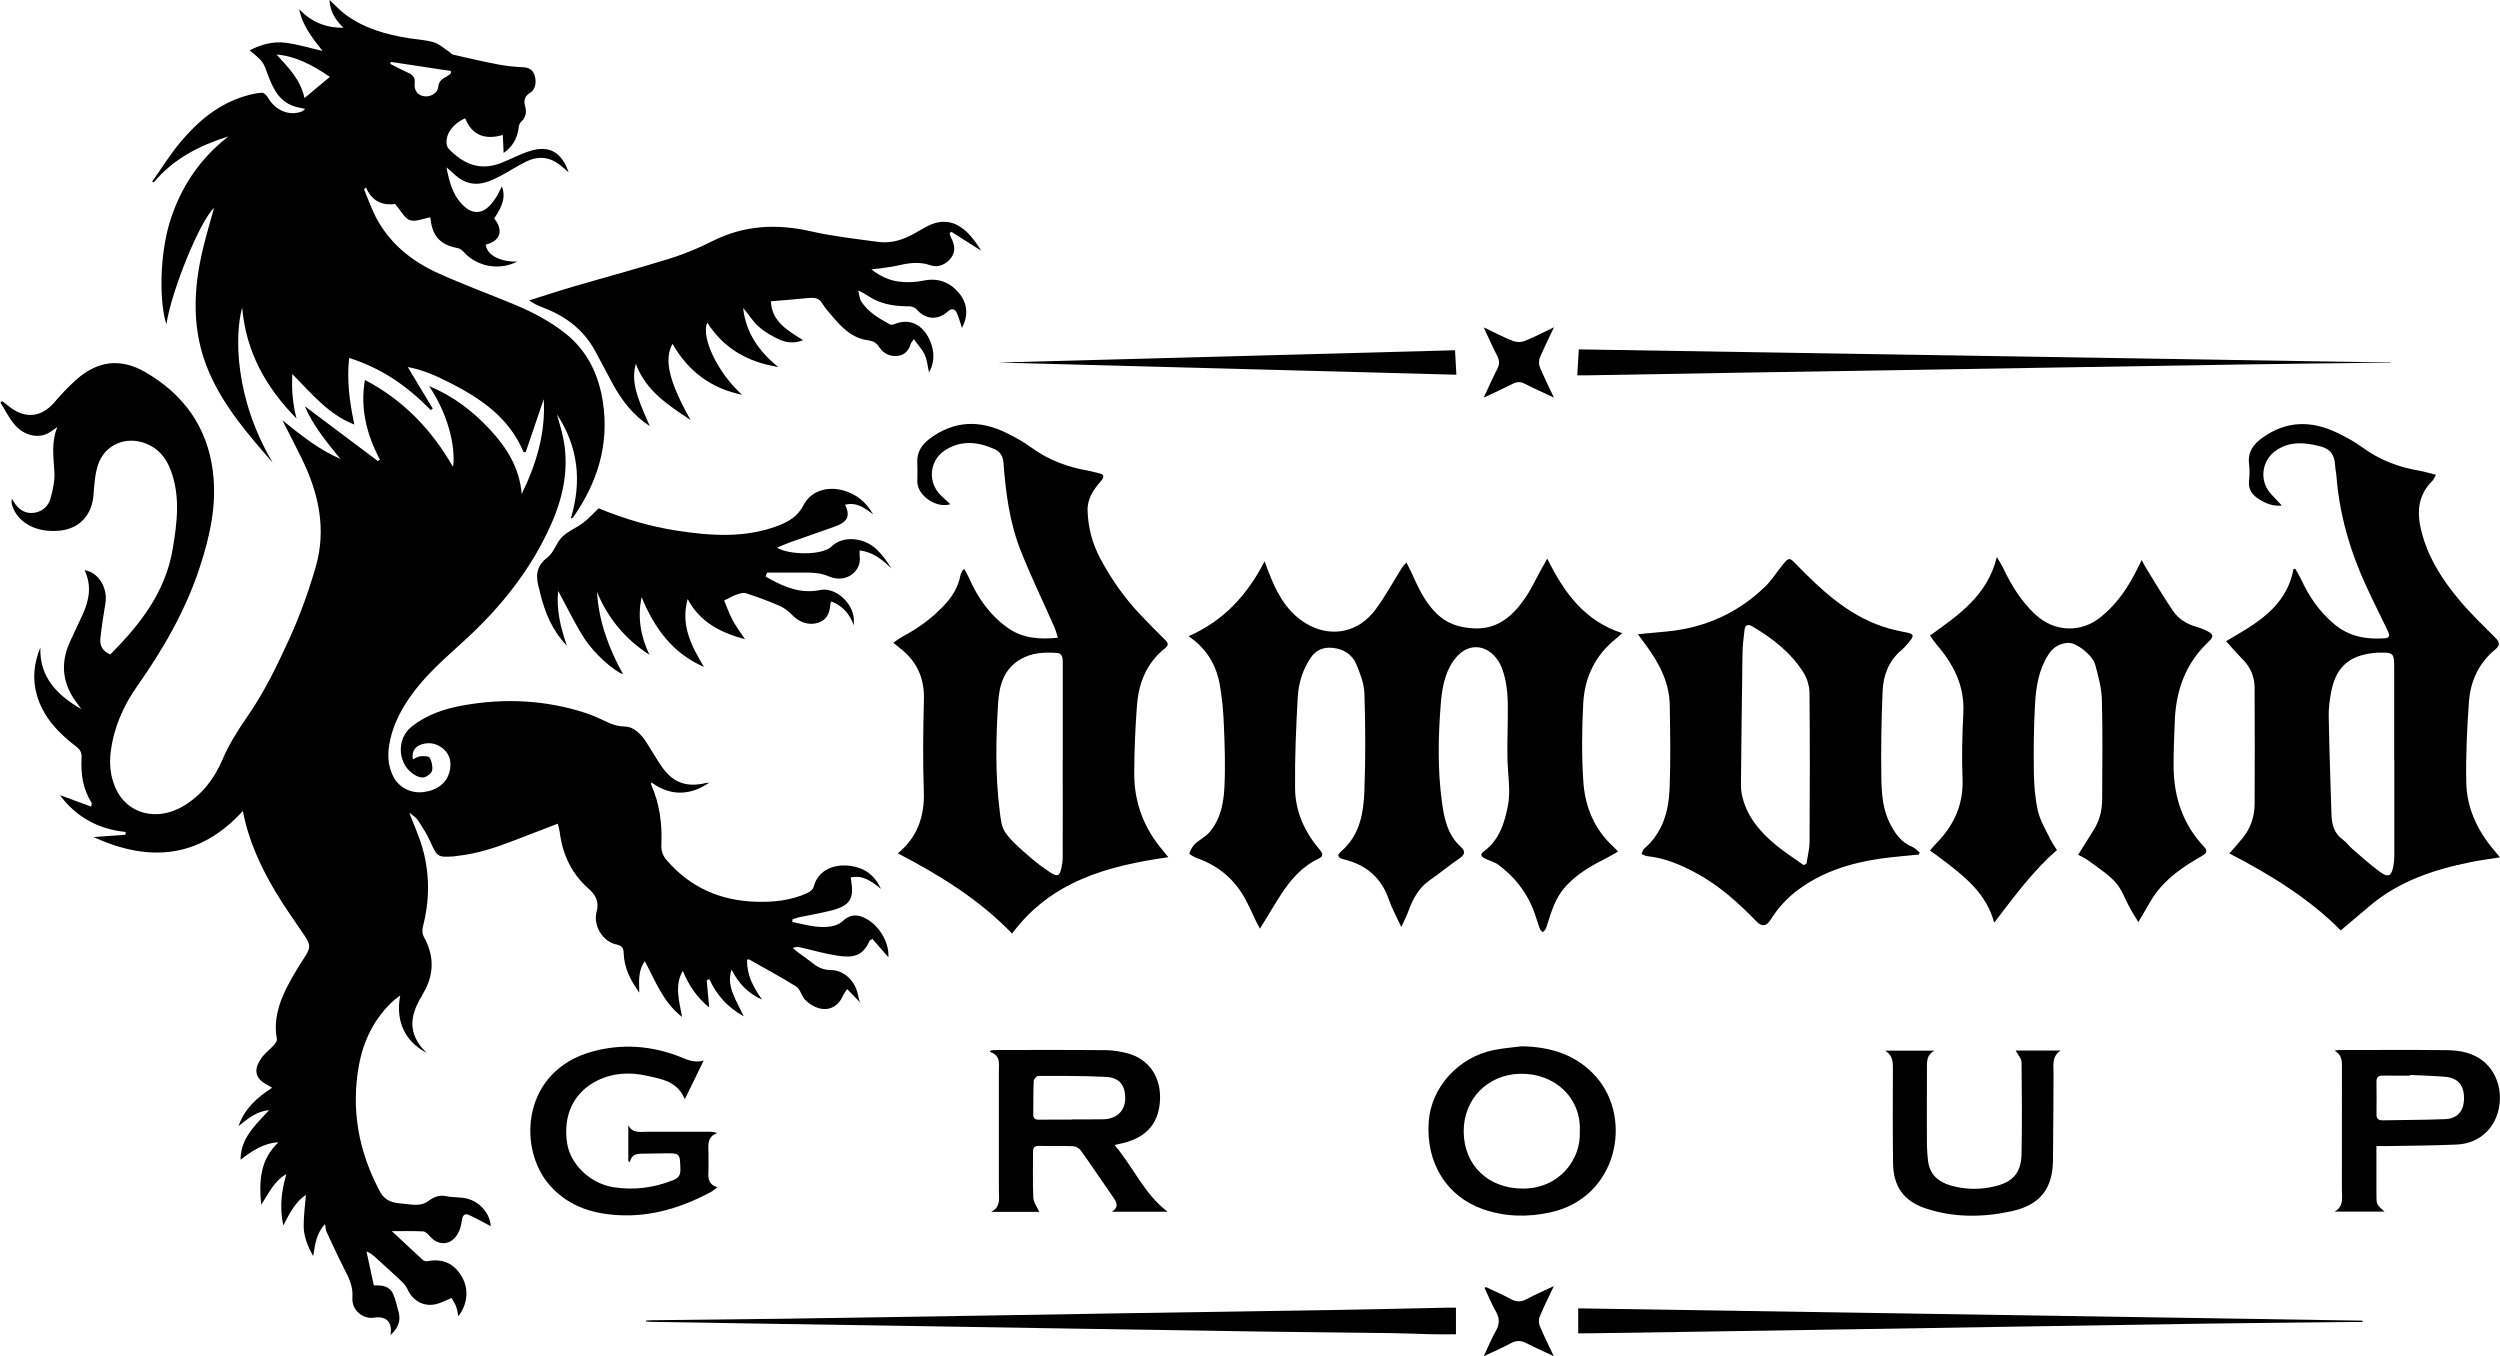 <?xml version="1.0" encoding="UTF-8"?>
<svg id="Layer_2" data-name="Layer 2" xmlns="http://www.w3.org/2000/svg" viewBox="0 0 432.91 234.85">
  <g id="Layer_1-2" data-name="Layer 1">
    <g id="ibG6bX.tif">
      <g>
        <path d="M55.85,8.83c-1.69-2.2-3.47-4.31-4.04-7.25,2.12,2.26,4.67,3.26,7.67,3.23-1.3-1.27-2.3-2.64-2.43-4.82,1.03,.95,1.8,1.8,2.69,2.47,3.27,2.44,7.07,3.52,11.03,4.15,1.45,.23,2.94,.3,4.34,.71,.92,.27,1.71,1.02,2.55,1.56,.29,.19,.53,.52,.84,.59,2.54,.59,5.09,1.18,7.66,1.67,1.4,.27,2.83,.44,4.25,.49,1.04,.04,1.77,.32,2.14,1.34,.4,1.12,.19,2.5-.69,3.05-.97,.61-1.23,1.26-.92,2.38,.27,.96,.14,1.97-.75,2.74-.25,.22-.34,.68-.39,1.05-.23,1.8-1.04,3.21-2.59,4.3-.05-1.06-.09-2.03-.14-3.12-3.06,.89-5.33,.09-6.52-2.9-2.08,.93-3.35,2.64-3.22,4.35,.02,.33,.15,.72,.37,.95,2.39,2.48,5.24,3.9,8.94,2.5,1.75-.66,3.41-1.6,5.19-2.14,3.28-1.01,5.45,.23,6.63,3.71-.61-.53-1.08-.97-1.6-1.36-1.77-1.33-3.7-1.48-5.65-.55-1.47,.7-2.84,1.63-4.28,2.39-.95,.5-1.93,1-2.95,1.29-1.85,.52-3.56,.09-5.03-1.18-.47-.41-.93-.83-1.64-1.46,.53,2.82,1.23,5.19,3.25,6.92,1.32,1.13,2.85,1.09,4.09-.13,.51-.5,.94-1.09,1.32-1.69,.36-.56,.62-1.2,.94-1.82,.63,1.77,.28,3.17-1.34,5.58,1.95,2.41,.61,4.08-1.47,4.52,.26,2,2.82,3.04,5.47,2.94-3.08,1.61-6.96,.91-9.26-1.64-.27-.3-.66-.62-1.03-.68-2.96-.53-4.38-2.01-4.72-4.99-.02-.19-.08-.38-.07-.35-1.22,.21-2.52,.83-3.5,.5-.93-.31-1.54-1.61-2.57-2.8-1.86,.25-3.96-.25-5.03-2.86-.12,.1-.24,.2-.36,.3,.67,1.59,1.24,3.23,2.02,4.76,2.37,4.6,6.22,7.69,10.82,9.78,4.35,1.97,8.85,3.61,13.26,5.45,3.1,1.29,6.07,2.84,8.73,4.94,3.9,3.08,5.83,7.24,6.55,12,1.09,7.24-.93,13.74-5.02,19.68-.07,.1-.14,.19-.23,.27-.05,.05-.14,.06-.32,.14,1.94-6.41,1.3-12.44-2.41-18.05,.35,1.28,.76,2.54,1.04,3.84,1.14,5.28,.12,10.32-2.01,15.15-3.51,7.95-8.85,14.57-15.25,20.38-3.28,2.98-6.64,5.9-9.21,9.58-1.8,2.58-3.17,5.35-3.64,8.51-.28,1.91-.09,3.75,.85,5.46,.99,1.8,3.06,2.78,5.18,2.49,2.37-.32,3.99-1.58,4.46-3.58,.34-1.44,.15-2.8-1.03-3.84-1.1-.96-2.38-1.27-3.79-.84-1.21,.37-1.77,1.3-1.54,2.6,.45-.19,.87-.5,1.31-.53,.54-.05,1.42-.05,1.6,.24,.36,.63,.55,1.5,.43,2.21-.08,.47-.77,.98-1.3,1.18-.41,.15-1.04-.04-1.48-.26-3.18-1.67-3.58-6.26-.78-8.5,2.61-2.07,5.67-3.1,8.87-3.67,7.22-1.3,14.37-.96,21.38,1.34,.64,.21,1.27,.47,1.89,.74,1.51,.65,2.86,1.54,4.68,1.56,1.7,.02,2.93,1.35,3.85,2.76,.89,1.37,1.69,2.81,2.62,4.15,1.96,2.84,4.32,3.69,7.69,2.88,.14-.03,.28-.03,.55-.06-2.73,1.9-6.3,2.71-10.03-.07,0,.19-.04,.34,0,.45,1.47,3.32,1.92,6.82,1.75,10.41-.05,1.09,.3,1.92,.98,2.7,4.06,4.67,9.23,6.94,15.37,7.13,3.06,.1,6.06-.2,8.88-1.49,.46-.21,1.03-.63,1.14-1.06,.71-2.88,3.45-4.08,6.43-3.65,2.25,.33,4.08,1.45,5.22,3.97-1.69-1.36-3.15-2.43-5.22-1.98,.03,.24,.04,.39,.07,.53,.52,3.16-.2,4.35-3.37,5.18-1.88,.49-3.81,.8-5.72,1.2-.37,.08-.72,.24-1.07,.36,0,.15-.02,.29-.03,.44,1.29,.27,2.56,.6,3.86,.78,.94,.12,1.93,.14,2.87-.01,.69-.11,1.46-.42,1.96-.89,1.02-.96,2.09-1.26,3.38-.77,2.66,.98,4.76,4.26,4.56,7-.9-1.03-1.85-2.12-2.77-3.18-.35,.24-.45,.27-.48,.33-1.22,2.78-2.98,2.99-5.74,2.55-2.12-.33-4.19-.94-6.28-1.41-.38-.08-.77-.11-1.29,.09,.31,.26,.6,.54,.92,.78,.77,.57,1.57,1.11,2.31,1.7,.97,.78,1.9,1.34,3.29,1.35,2.38,.01,4.25,1.85,4.78,4.29,.13,.58,.19,1.17,.53,1.5-.76-.79-1.52-1.58-2.41-2.5-.45,.71-.61,.9-.7,1.11-1.32,3.13-4.49,2.92-6.63,.7-.08-.09-.16-.18-.22-.28-.42-.67-.68-1.6-1.28-1.97-2.67-1.65-5.44-3.15-8.17-4.69-.05-.03-.15,.03-.32,.06-.09,2.56,1.02,4.7,2.59,6.9-2.44-1.08-4.02-2.74-5.29-5.18-.54,1.69-.19,3.02,.3,4.27,.48,1.24,1.15,2.41,1.83,3.81-2.8-1.53-4.7-3.67-5.97-6.43-.15,.05-.31,.11-.46,.16,.14,1.57,.28,3.14,.43,4.73-2.02-1.62-3.53-3.76-4.56-6.34-1.49,2.55-.62,5.16-.14,7.99-3.28-2.56-4.6-6.2-6.44-9.65-1.22,1.69-.99,3.47-.96,5.44-1.54-2.16-2.61-4.28-2.7-6.78-.03-.91-.24-1.36-1.29-1.57-2.32-.46-4.06-3.27-3.4-5.67,.5-1.81-.26-2.99-1.41-4-2.97-2.62-4.49-5.93-4.98-9.79-.05-.42-.19-.83-.33-1.45-2.58,.99-5.03,1.92-7.47,2.87-3.24,1.26-6.53,2.36-10.02,2.72-.2,.02-.4,.06-.59,.08-2.69,.18-2.85,.02-3.94-2.43-.6-1.34-1.39-2.6-2.2-3.82-.37-.55-1.02-.92-1.5-1.34,.83,2.23,1.82,4.35,2.41,6.59,1.16,4.4,1.08,8.84-.07,13.26-.13,.51-.07,1.21,.18,1.67,1.84,3.3,1.8,6.54-.11,9.78-.1,.17-.18,.36-.28,.53-2.05,3.33-2.49,6.56,.88,9.77-3.59-1.86-5.46-5.26-4.58-9.94-.51,.4-.88,.65-1.2,.94-3.32,3.07-5.21,6.94-5.98,11.33-1.35,7.62,0,14.8,3.64,21.64,.98,1.83,2.41,2.03,4.08,2.16,.83,.07,1.68,.24,2.5,.18,.62-.04,1.31-.24,1.79-.61,.98-.75,1.92-1.14,3.19-.87,1.16,.25,2.4,.12,3.54,.41,2.36,.6,4.03,2.74,4.11,4.78-1.17-.61-2.41-1.32-3.7-1.91-.87-.41-1.18,.08-1.3,.95-.11,.77-.31,1.58-.69,2.25-1.17,2.07-3.39,2.2-4.92,.38-.29-.34-.72-.75-1.11-.77-1.73-.08-3.48-.04-5.4-.04,1.95,1.82,3.67,3.44,5.42,5.03,.17,.15,.52,.21,.76,.17,2.64-.51,4.63,.41,5.96,2.72,1.24,2.16,.97,4.76-.63,6.82-.12-.57-.18-1.16-.38-1.69-.2-.54-.54-1.02-.79-1.48-1,.41-1.81,.87-2.68,1.07-2.16,.51-4.05-.58-4.95-2.59-.26-.57-.73-1.08-1.2-1.52-1.36-1.29-2.77-2.54-4.15-3.81-.49-.45-.98-.9-1.75-1.21,.42,1.94,.84,3.89,1.27,5.89,1.4-.06,2.74,.08,3.36,1.52,.42,.98,.65,2.04,.93,3.08,.44,1.61-.16,2.86-1.41,4,.4-2.21-.71-3.35-2.82-3.02-2,.32-3.94-1.35-3.77-3.47,.15-1.88-.6-3.39-1.4-4.96-1.08-2.12-2.08-4.28-3.08-6.44-.16-.34-.15-.76-.26-1.34-1.5,1.62-1.73,3.51-2.05,5.56-.98-1.75-1.65-3.44-1.65-5.28,0-1.76,.25-3.53,.39-5.33-1.84,1.21-2.82,3.18-3.92,5.3-.67-3.14-.32-6,.53-8.89-2.14,1.16-3.02,3.33-4.36,5.29-.39-4.06-.2-7.81,2.99-10.8-2.59,.13-4.53,1.47-6.56,3,.02-3.77,2.58-5.97,4.94-8.58-2.31,.25-3.69,1.53-5.29,2.76,1.08-3.07,3.24-4.96,5.81-6.62-.25-.17-.36-.26-.48-.32-2.42-1.13-2.89-2.67-1.35-4.85,.59-.83,1.46-1.46,2.15-2.23,.26-.29,.57-.74,.51-1.06-.58-3.15,.28-6.03,1.65-8.78,.94-1.89,2.07-3.69,3.21-5.46,.98-1.53,1.01-2.06-.07-3.65-1.74-2.58-3.56-5.12-5.14-7.79-2.49-4.23-4.56-8.67-5.54-13.8-7.52,8.27-16.28,8.9-25.87,4.52l5.54-.4c.02-.16,.03-.32,.05-.48-4.85-.48-8.67-2.69-11.4-6.38,1.67,.61,3.49,1.28,5.43,1.99,.04-.47,.11-.61,.06-.68-1.56-2.39-1.88-5.06-1.74-7.81,.05-.86-.25-1.39-.92-1.9-3.06-2.35-5.69-5.05-6.81-8.88-.82-2.82-.52-5.57,.59-8.28-.16,5.19,2.95,8.25,7.08,10.66-.25-.36-.5-.72-.76-1.07-2.43-3.21-2.9-6.66-1.29-10.36,.74-1.68,1.56-3.32,2.32-4.99,1.13-2.49,1.57-5.01,.31-7.63,2.37,.32,4.05,3.05,3.61,5.72-.33,2.04-.67,4.08-.88,6.14-.14,1.34,.56,2.27,1.73,2.73,5.17-5.21,9.54-10.79,10.8-18.26,.78-4.65,1.36-9.25-.4-13.79-.81-2.1-2.19-3.71-4.36-4.52-3.46-1.3-7.1,.31-8.2,3.83-.52,1.64-.62,3.44-.76,5.18-.28,3.39-2.38,5.71-5.67,6.1-4.08,.48-7.44-1.26-8.41-4.36-.11-.35-.14-.73-.04-1.14,.09,.16,.19,.33,.29,.49,.74,1.2,1.76,2.04,3.2,1.97,1.52-.08,2.72-.97,3.15-2.39,.45-1.53,.81-3.19,.71-4.77-.16-2.59-.55-5.14,.52-7.73-.53,.36-1.04,.77-1.6,1.07-1.79,.98-4.26,.4-5.87-1.55-.94-1.13-1.6-2.49-2.39-3.75,.1-.08,.21-.16,.31-.24,.48,.37,.96,.75,1.45,1.12,2.68,1.99,5.42,1.61,7.59-.93,1.16-1.36,2.41-2.68,3.74-3.87,3.7-3.31,7.67-3.85,12.01-1.34,6.59,3.81,10.69,9.44,11.68,17.14,.74,5.77-.5,11.26-2.28,16.69-2.45,7.47-6.34,14.17-10.84,20.57-2.39,3.4-4.04,7.15-4.56,11.33-.27,2.15-.06,4.23,.8,6.22,1.97,4.56,7.21,5.95,11.85,3.14,3.12-1.89,5.27-4.66,6.67-7.95,1.18-2.77,2.74-5.21,4.46-7.69,2.85-4.13,5.08-8.74,7.17-13.33,1.81-3.97,3.3-8.13,4.52-12.32,1.93-6.58,.54-12.88-2.42-18.9-1.03-2.1-2.11-4.17-3.33-6.57,3.34,2.65,6.37,5.13,10.04,6.68-2.39-2.94-4.79-5.84-6.16-9.12,4.12,3.09,8.39,6.29,12.65,9.49,.12-.07,.24-.14,.37-.22-2.26-4.29-3.46-8.75-2.61-13.82,6.72,3.53,11.58,8.65,15.26,15.06,.39-2.35-.19-8.08-4.14-13.99,4.18,1.73,7.51,4.3,10.45,7.43,2.98,3.18,5.22,6.73,5.58,11.27,2.55-5.22,4.17-10.63,3.82-16.44-1.04,3.06-2.08,6.13-3.13,9.2-.13-.02-.25-.04-.38-.06-2.47-5.92-7.37-9.25-12.78-12-2.35-1.2-4.77-2.26-7.26-2.7,1.45,2.41,2.89,4.8,4.33,7.19-.12,.09-.23,.18-.35,.27-3.97-4.1-8.52-7.28-14.13-9.03-.42,3.96,.08,7.61,.9,11.53-2.36-.92-4.17-2.29-5.85-3.81-1.67-1.51-3.18-3.2-4.88-4.93-.16,2.64,.06,5.16,.72,7.69-5.22-5.3-8.75-11.44-9.41-19.22-1.34,4.87-1.29,15.79,5.28,26.86-4.21-4.83-8.42-9.66-11.01-15.64-3.06-7.07-2.8-14.3-1.01-21.6,.55-2.27,1.22-4.51,1.87-6.86-2.44,2.21-7.39,14.37-8.25,20.14-1.23-3.6-1.23-11.9,.62-17.81,1.86-5.95,5.17-10.87,10.12-14.72-5.01,1.58-9.54,3.88-12.95,7.99-.08-.06-.17-.11-.25-.17,1.62-2.29,3.1-4.69,4.9-6.84,3-3.58,6.52-6.55,11.11-7.94,.98-.3,2-.53,3.01-.6,.33-.02,.82,.49,1.04,.87,1.26,2.21,3.7,3.23,5.87,2.37,.17-.07,.29-.23,.55-.44-.5-.11-.87-.2-1.24-.27-3.08-.66-4.25-3.06-5.22-5.66-.29-.78-.54-1.62-1.03-2.26-.56-.74-1.37-1.29-2.11-1.95,1.76-.92,3.91-1.6,6.16-1.32,2.17,.27,4.28,.93,6.56,1.45Zm-3.12,8.15c1.55-1.3,2.89-2.42,4.39-3.67-2.95-1.99-5.79-3.57-9.24-3.87,1.98,2.2,4.12,4.23,4.85,7.54Zm25.34-4.25c0-.15,0-.29,0-.44-3.46-.52-6.93-1.04-10.39-1.57-.03,.11-.07,.23-.1,.34,1.01,.51,2.01,1.05,3.03,1.51,.83,.37,1.32,.8,1.2,1.86-.14,1.27,.55,2.07,1.63,2.24,1.06,.17,2.33-.51,2.44-1.6,.11-1.1,.77-1.45,1.54-1.87,.24-.13,.43-.32,.65-.48Z"/>
        <path d="M242.65,160.51c-.83-1.79-1.63-3.22-2.15-4.74-1.32-3.82-3.96-6.05-7.84-6.97-1.02-.24-1.19-.72-.44-1.36,3.3-2.82,3.91-6.72,4.05-10.65,.2-5.55,.18-11.11,0-16.66-.05-1.73-.73-3.51-1.42-5.14-.71-1.67-2.2-2.6-4.04-2.8-1.59-.17-2.92,.33-3.84,1.7-1.37,2.04-2.1,4.36-2.24,6.74-.3,5.29-.53,10.6-.47,15.9,.04,3.98,1.64,7.52,4.24,10.57,.47,.55,.8,1.13-.08,1.54-4.54,2.13-6.66,6.37-9.11,10.33-.33,.53-.66,1.07-1.13,1.84-.26-.49-.43-.77-.57-1.06-.66-1.36-1.26-2.76-1.98-4.09-1.88-3.45-4.71-5.78-8.42-7.09-.48-.17-1.29-.67-1.25-.79,.19-.6,.53-1.22,.98-1.65,.77-.73,1.81-1.21,2.49-2.01,1.89-2.19,2.45-4.97,2.59-7.71,.19-3.62,.06-7.26-.09-10.89-.09-2.35-.31-4.71-.72-7.02-.62-3.42-2.31-6.25-5.4-8.33,6.08-2.66,10.16-7.11,13.17-12.97,.43,1.12,.76,2.06,1.15,2.99,1.41,3.39,3.3,6.39,6.69,8.14,3.98,2.04,8.45,1.11,11.31-2.7,1.76-2.34,3.15-4.96,4.72-7.45,.14-.22,.35-.39,.7-.77,.32,.65,.59,1.15,.83,1.67,1.14,2.49,2.2,4.95,4.22,7,1.93,1.96,4.1,2.6,6.62,2.73,4.08,.21,6.73-2.13,8.85-5.21,1.06-1.53,1.84-3.25,2.75-4.89,.3-.53,.6-1.06,1.11-1.98,2.93,5.95,6.49,10.81,12.98,12.91-.55,.49-.8,.74-1.07,.95-3.61,2.86-5.44,6.72-5.68,11.19-.24,4.54-.29,9.11,.02,13.64,.3,4.3,1.91,8.22,5.23,11.23,.23,.21,.43,.45,.77,.81-.62,.35-1.14,.69-1.69,.96-2.82,1.43-5.58,2.93-7.67,5.42-1.48,1.77-2.14,3.89-2.82,6.02-.11,.34-.2,.69-.36,1.01-.11,.22-.32,.38-.49,.57-.17-.19-.42-.36-.5-.59-.44-1.19-.77-2.43-1.25-3.6-1.26-3.06-3.3-5.55-5.95-7.51-.65-.48-1.51-.68-2.26-1.05-.56-.27-1.05-.67-.29-1.23,2.69-1.97,3.61-4.84,4.21-7.92,.4-2.07,.17-4.1,.02-6.17-.21-2.94-.07-5.91-.04-8.87,.03-2.96,.08-5.9-.99-8.74-1.04-2.76-3.51-4.34-5.92-3.43-.99,.37-1.93,1.27-2.55,2.17-1.57,2.3-1.97,5.04-2.17,7.74-.42,5.5-.52,11.02,.21,16.51,.39,2.91,.96,5.78,3.28,7.89,.88,.8,.71,1.36-.25,2.02-1.75,1.19-3.38,2.56-5.12,3.76-1.95,1.35-2.95,3.3-3.73,5.43-.29,.8-.69,1.56-1.17,2.62Z"/>
        <path d="M385.46,111.04c5.04-2.97,10.44-5.79,11.69-12.51,.1-.01,.2-.03,.31-.04,.33,.59,.69,1.16,.98,1.77,1.38,3.01,3.19,5.67,5.78,7.83,2.59,2.16,5.54,2.66,8.73,2.44,1.1-.07,.76-.79,.48-1.38-1.2-2.51-2.46-5-3.63-7.53-2.85-6.15-4.72-12.58-5.23-19.37-.04-.52-.18-1.02-.2-1.54-.08-1.86-.77-2.96-2.54-3.41-2.63-.68-5.27-.97-7.71,.71-2.56,1.77-2.94,5.38-.78,7.62,.55,.57,1.09,1.16,1.79,1.91-1.58,.15-2.81-.37-3.97-1.11-1.15-.73-1.87-1.67-1.71-3.16,.11-.99,.12-2.01,0-2.99-.24-2.07,.82-3.41,2.36-4.51,4.12-2.94,8.45-2.97,12.88-.84,1.54,.74,3.07,1.57,4.45,2.58,2.93,2.16,6.2,3.38,9.75,3.99,.93,.16,1.84,.44,2.92,.71-.26,.45-.37,.81-.6,1.04-2.84,2.8-2.69,6.13-1.68,9.59,1.23,4.22,3.6,7.82,6.39,11.13,1.92,2.29,4.09,4.37,6.21,6.49,.78,.78,.81,1.29-.07,2.02-2.83,2.34-4.28,5.48-4.53,9.06-.33,4.65-.56,9.33-.46,13.99,.1,4.39,1.91,8.27,4.76,11.63,.31,.36,.6,.73,1.07,1.3-1.81,.29-3.44,.5-5.04,.82-6.4,1.3-12.5,3.31-17.58,7.65-1.61,1.37-3.23,2.73-4.95,4.18-5.26-5.34-12.05-9.6-19.28-13.32,.77-.89,1.53-1.74,2.26-2.63,1.42-1.73,2.1-3.76,2.11-5.98,.03-6.68,.03-13.36,0-20.04,0-1.95-.72-3.64-2.13-5.04-.95-.95-1.83-1.98-2.8-3.06Zm29.15,20.65h-.02c0-5.35,0-10.71,0-16.06,0-2.55-.12-2.67-2.72-2.61-.08,0-.16,0-.24,0-4.21,.32-7.03,1.93-7.95,6.78-.26,1.36-.46,2.77-.43,4.16,.1,5.7,.3,11.4,.48,17.1,.05,1.73,.46,3.28,1.99,4.36,.61,.43,1.05,1.09,1.63,1.59,1.57,1.35,3.11,2.76,4.78,3.97,1.45,1.04,1.97,.76,2.31-.97,.11-.58,.17-1.18,.17-1.78,.01-5.51,0-11.03,0-16.54Z"/>
        <path d="M202.3,148.44c-10.57,1.49-20.34,4.19-27.04,13.22-5.77-5.96-12.58-10.14-19.78-13.89,3.35-2.78,4.64-6.35,4.49-10.69-.18-5.31-.12-10.64,.02-15.95,.1-3.8-1.29-6.73-4.27-8.99-.28-.21-.55-.45-1.03-.84,.65-.44,1.09-.79,1.59-1.06,2.85-1.51,5.41-3.39,7.56-5.81,1.22-1.37,2.09-2.9,2.45-4.71,.08-.41,.24-.8,.66-1.23,.27,.5,.58,.99,.81,1.51,1.52,3.47,3.6,6.48,6.73,8.71,2.57,1.83,5.44,2.04,8.7,1.73-.22-.69-.36-1.27-.6-1.82-1.96-4.45-4.09-8.83-5.87-13.35-1.91-4.85-2.57-10.01-2.96-15.19-.09-1.2-.67-1.92-1.57-2.32-2.81-1.26-5.7-1.57-8.45,.15-2.85,1.78-3.18,5.59-.77,7.93,.5,.48,1.02,.94,1.6,1.47-2.45,.78-5.69-1.5-5.72-3.85-.01-1.08,.05-2.16-.01-3.24-.12-1.87,.73-3.19,2.17-4.27,4.18-3.12,8.6-3.25,13.16-1.03,1.54,.75,3.06,1.58,4.44,2.59,2.97,2.16,6.28,3.4,9.87,4,.59,.1,1.15,.31,1.74,.42,1.06,.2,1.02,.68,.42,1.38-1.28,1.47-2.37,3.03-2.31,5.11,.09,2.92,.81,5.68,2.18,8.26,1.86,3.51,4.13,6.75,6.85,9.65,1.44,1.54,2.93,3.03,4.43,4.51,.55,.54,.59,.92-.06,1.43-3.18,2.53-4.56,6-4.85,9.91-.29,3.9-.46,7.81-.47,11.72-.02,5.14,1.73,9.68,5.13,13.57,.22,.25,.42,.53,.78,.98Zm-18.27-16.67c0-5.72,0-11.44,0-17.16,0-.81-.13-1.49-1.07-1.55-2.18-.15-4.33-.02-6.27,1.11-2.84,1.66-3.65,4.47-3.84,7.45-.41,6.26-.52,12.53,.26,18.78,.16,1.27,.26,2.72,.94,3.71,1.03,1.49,2.48,2.71,3.86,3.92,1.28,1.13,2.64,2.2,4.08,3.12,1.15,.73,1.51,.49,1.8-.81,.14-.62,.23-1.26,.23-1.89,.02-5.56,.01-11.12,0-16.68Z"/>
        <path d="M370.28,159.66c-.58-.96-1.04-1.67-1.45-2.41-.83-1.5-1.39-3.23-2.5-4.46-1.37-1.51-3.18-2.62-4.82-3.86-.47-.35-1.03-.57-1.65-.91,.92-1.47,1.77-2.85,2.64-4.22,1.04-1.63,1.51-3.42,1.52-5.34,.01-5.76,.11-11.52-.05-17.28-.05-2.03-.61-4.08-1.15-6.07-.47-1.7-3.28-3.84-4.62-3.79-1.51,.06-2.65,.73-3.47,2-1.71,2.65-2.18,5.66-2.34,8.69-.21,3.87-.26,7.75-.2,11.63,.03,2.26,.2,4.57,.7,6.77,.39,1.7,1.36,3.27,2.13,4.87,.34,.7,.81,1.34,1.17,1.92-4.29,3.73-7.47,8.17-10.87,12.57-1.38-5.17-5.28-8.11-9.16-11.07-.6-.46-1.22-.88-1.95-1.41,.37-.44,.64-.81,.97-1.13,3.09-3.11,4.83-6.72,4.66-11.25-.15-3.83-.05-7.68,.14-11.5,.24-4.73-1.77-8.48-4.71-11.9-.36-.42-.65-.89-1.06-1.46,4.9-3.53,9.92-6.87,11.57-13.59,.49,.84,.84,1.37,1.11,1.93,1.41,2.99,3.12,5.74,5.56,8.02,3.26,3.03,7.84,3.25,11.32,.45,2.9-2.33,4.88-5.35,6.48-8.65,.17-.35,.35-.7,.62-1.24,.28,.53,.45,.91,.67,1.26,1.57,2.54,3.08,5.12,4.76,7.58,.91,1.33,2.28,2.21,3.87,2.68,.68,.2,1.37,.44,2,.77,1.15,.58,1.21,.98,.29,1.85-4.01,3.74-5.68,8.47-5.87,13.82-.1,2.64-.23,5.27-.2,7.91,.05,5.21,1.61,9.89,5.23,13.75,.7,.75,.55,1.13-.3,1.61-3.2,1.84-6.27,3.87-8.38,7.01-.69,1.02-1.27,2.12-1.9,3.19-.19,.33-.39,.65-.75,1.25Z"/>
        <path d="M283.61,109.82c1.93-.18,3.54-.32,5.15-.48,6.54-.65,12.22-3.21,16.93-7.79,1.19-1.16,2.07-2.63,3.14-3.92,.95-1.13,1.1-1.05,2.12,0,4.36,4.48,8.89,8.75,14.98,10.84,1.42,.49,2.91,.8,4.39,1.09,.93,.18,1.13,.52,.55,1.25-.5,.62-1.01,1.26-1.61,1.77-2.21,1.86-3.14,4.36-3.26,7.08-.21,5.07-.31,10.14-.22,15.21,.05,2.72,.28,5.5,1.63,8.01,.87,1.61,1.9,3.03,3.7,3.75,.49,.19,.87,.66,1.31,.99-.05,.12-.09,.24-.14,.36-1.09,.1-2.19,.21-3.28,.31-6.31,.58-12.38,1.9-17.61,5.77-1.95,1.45-3.54,3.21-4.83,5.26-.69,1.1-1.49,1.19-2.4,.25-3.12-3.23-6.44-6.22-10.42-8.37-2.68-1.45-5.45-2.64-8.54-2.95-.33-.03-.64-.26-.95-.4,.15-.3,.22-.68,.45-.88,3.19-2.73,4.25-6.44,4.41-10.37,.2-4.83,.11-9.67,.03-14.51-.07-4.04-1.93-7.42-4.27-10.58-.35-.47-.7-.95-1.26-1.71Zm28.7,39.98c.17-.07,.34-.15,.5-.22,.19-1.27,.53-2.53,.54-3.8,.05-8.6,.07-17.2-.01-25.8-.01-1.17-.4-2.49-1.02-3.48-2.19-3.49-5.38-5.97-8.89-8.04-.76-.45-1.24-.24-1.34,.61-.16,1.35-.33,2.7-.35,4.05-.12,7.6-.19,15.2-.27,22.79,0,.52,.03,1.04,.13,1.55,.75,3.82,3.14,6.58,6.02,8.95,1.49,1.22,3.13,2.26,4.7,3.39Z"/>
        <path d="M134.83,63.57c-5.35-.87-9.5-3.22-12.35-7.7-1.15,2.52,1.85,8.76,6.02,12.49-5.42-1.12-9.35-4.1-12.04-8.82-1.54,2.74-.59,6.55,3.12,13.2-3.77-2.55-7.69-4.95-9.48-9.74-.59,2.06-.22,3.89,.34,5.65,.56,1.76,1.37,3.44,2.07,5.13-2.75-1.78-4.76-4.3-6.35-7.2-1.07-1.96-2.08-3.95-3.16-5.91-2-3.64-5.12-5.95-8.94-7.4-.81-.31-1.6-.65-2.43-1.25,2.61-.82,5.2-1.68,7.82-2.44,5.53-1.62,11.11-3.11,16.61-4.83,2.54-.79,5.02-1.85,7.4-3.04,5.48-2.74,11.09-2.99,16.99-1.65,3.83,.87,7.76,1.31,11.66,1.83,2.2,.29,4.27-.36,6.19-1.44,.63-.35,1.25-.71,1.87-1.06,2.69-1.52,5.04-1.31,7.28,.82,.97,.92,1.74,2.04,2.45,3.2-1.73-1.1-3.45-2.19-5.18-3.29-.1,.11-.2,.23-.29,.34,.09,.23,.15,.47,.26,.69,.6,1.17,.85,2.37,0,3.5-.87,1.16-2.28,1.74-3.51,1.3-2.1-.74-4.01-.37-6.02,.09-1.31,.29-2.67,.39-4.27,.61,1.56,1.2,3.13,1.93,4.84,2.12,1.36,.16,2.81,.11,4.15-.17,2.51-.52,4.51,.21,6.11,2.06,1.61,1.86,1.7,4.03,.58,6.13-.27-.8-.49-1.8-.93-2.69-.32-.65-.86-.75-1.54-.14-1.75,1.58-3.86,1.35-5.37-.39-.28-.32-.86-.53-1.3-.53-2.14,0-4.23-.24-6.15-1.23-.83-.43-1.57-1.04-2.67-1.51,.17,.63,.19,1.35,.52,1.88,1.19,1.89,3.1,2.95,4.98,4,.17,.09,.47,.05,.67-.03,3.76-1.54,6.01,1.34,6.68,4.11,.38,1.54,.1,3.07-.59,4.21-.23-1-.31-2.09-.73-3.02-.43-.94-1.19-1.73-1.91-2.73-.28,.44-.45,.62-.52,.83-.34,1.13-1.03,1.92-2.22,2.07-1.34,.17-2.46-.36-3.2-1.46-.5-.75-1.01-1.1-1.97-1.23-2.81-.37-4.65-2.3-6.36-4.36-.54-.64-1.13-1.27-1.54-1.98-.65-1.14-1.61-1.07-2.69-.96-2.01,.21-4.03,.35-6.23,.54,.1,3.42,2.79,5.02,5.56,6.73-1.5,.62-2.89,.44-4.13-.12-1.28-.58-2.56-1.33-3.6-2.26-1.01-.9-1.71-2.15-2.64-3.19,.45,4.24,2.67,7.47,6.09,10.24Z"/>
        <path d="M132.55,99.82c.24,.14,.48,.27,.72,.41,2.73,1.53,5.54,2.61,8.76,1.94,2.56-.53,5.62,2.12,5.82,4.98,.02,.28,0,.56,0,1.14-.76-2.11-2.02-3.38-3.86-4.15-.08,.16-.17,.25-.18,.35-.17,2.02-.78,2.93-2.25,3.38-1.52,.46-3.19-.13-4.34-1.33-.63-.66-1.4-1.27-2.23-1.63-1.9-.83-3.85-1.54-5.82-2.19-.46-.15-1.08,.06-1.58,.23-.66,.23-1.28,.59-2.19,1.03,.45,1.07,.86,2.29,1.47,3.42,.61,1.14,1.41,2.19,2.14,3.29-4.14-1.11-7.78-2.9-9.93-6.96-1.26,4.48,.62,8.1,2.82,11.76-5.53-2.41-8.61-6.82-10.8-12.08-.73,3.5-.17,6.78,1.35,9.96-4.16-2.67-7.17-6.27-9.07-10.87,.31,5.14,2.05,9.81,4.51,14.24-1.45-.45-4.96-3.46-6.74-6.25-1.65-2.59-2.99-5.39-4.5-8.17-.33,3.17,.38,6.21,1.51,9.49-2.56-2.68-3.78-5.72-4.59-8.96-.07-.27-.11-.55-.19-.81-.63-2.12-.66-3.94,1.43-5.52,1.11-.83,1.51-2.55,2.54-3.56,1.02-1,2.47-1.55,3.64-2.43,.95-.72,1.75-1.63,2.68-2.51,4.32,1.79,8.88,3.16,13.62,3.88,5.83,.89,11.67,1.3,17.35-.83,1.87-.7,3.51-1.63,4.52-3.62,1.22-2.4,4.03-3.31,6.85-2.53,2.21,.61,3.91,1.93,5.2,4.15-1.56-1.18-2.96-2.16-4.86-1.67,.93,1.97,.44,2.98-1.81,3.79-2.5,.9-5.01,1.75-7.51,2.64-.81,.29-1.6,.64-2.49,1.01,2.05,1.25,7.79,1.41,9.47-.22,1.96-1.91,5.58-1.58,7.76,.48,1.02,.97,1.84,2.15,2.63,3.37-1.56-1.51-3.16-2.87-5.54-3.16,0,.38-.04,.69,0,.99,.41,2.52-2.27,4.82-5.33,3.51-1.37-.58-2.65-.67-4.04-.66-2.22,.02-4.45,0-6.67,0-.08,.22-.16,.45-.24,.67Z"/>
        <path d="M192.53,209.83c1.3-.82,.83-1.65,.2-2.56-1.87-2.69-3.69-5.41-5.59-8.07-.27-.38-.88-.7-1.34-.72-1.96-.08-3.92,0-5.87-.05-.8-.02-1.05,.29-1.05,1.05,.02,2.64-.08,5.28,.05,7.91,.04,.82,.66,1.61,1.03,2.46h-8.33c1.74-.87,1.33-2.43,1.34-3.82,.01-6.84,.01-13.67,0-20.51,0-1.33,.36-2.8-1.61-3.38,.09-.09,.18-.18,.26-.26,.37-.02,.75-.06,1.12-.06,6.24,0,12.47-.03,18.71,.03,1.3,.01,2.63,.23,3.88,.57,3.59,.99,5.66,4,5.55,7.85-.12,4.11-2.25,6.66-6.42,7.67-.37,.09-.75,.17-1.46,.33,3.29,3.87,5.15,8.52,9.2,11.56h-9.69Zm-6.95-15.95v-.04c.92,0,1.84,0,2.76,0,.92,0,1.84,0,2.76-.02,2.21-.07,3.65-1.39,3.74-3.4,.1-2.39-.94-3.82-3.32-3.94-3.91-.2-7.82-.17-11.74-.17-.27,0-.77,.56-.78,.88-.08,1.92-.05,3.84-.08,5.76-.01,.74,.32,.95,1.02,.94,1.88-.04,3.76-.01,5.64-.01Z"/>
        <path d="M263.62,181.18c4.98,.12,9.4,1.46,12.79,5.31,6.41,7.29,3.66,20.88-7.89,23.44-3.92,.87-7.86,.8-11.69-.53-6.34-2.21-9.94-8.05-9.43-15.16,.43-5.96,5.12-11.16,11.26-12.41,1.63-.33,3.31-.45,4.96-.66Zm9.95,14.7c.24-5.86-4.43-10.1-10.4-9.94-5.55,.15-9.73,4.34-9.71,10,.02,5.84,4.26,9.9,10.29,9.88,6.29-.02,10.08-5.07,9.81-9.94Z"/>
        <path d="M121.85,183.65c-1.05,2.15-2.09,4.29-3.26,6.69-1.32-3.15-4.1-3.5-6.64-4.07-2.94-.65-5.87-.5-8.64,.91-3.96,2.01-5.84,5.93-5.11,10.76,.55,3.69,4,6.98,7.96,7.63,3.56,.58,6.98,.13,10.33-1.17,.94-.37,1.36-.84,1.33-1.91-.08-2.8-.02-2.8-2.81-2.77-1.12,.01-2.24,.03-3.36,.05-1.08,.02-2.24-.13-2.58,1.5-.09-.08-.18-.16-.27-.24v-6.2c.73,1.48,2.04,1.15,3.21,1.15,3.6,.01,7.2,0,10.8,0,.41,0,.82,.04,1.38,.22-1.92,.73-1.48,2.27-1.51,3.62-.02,1.08,.04,2.16-.02,3.24-.06,1.13,.14,2.08,1.56,2.55-.41,.3-.65,.53-.93,.69-5.07,2.76-10.42,4.45-16.26,4.12-4.75-.27-9.02-1.71-12.15-5.55-5.23-6.39-4.4-19.51,7.77-22.8,4.99-1.35,9.95-1.02,14.8,.81,1.35,.51,2.68,1.29,4.4,.76Z"/>
        <path d="M411.51,198.45c0,.87,0,1.61,0,2.36,0,2,0,4,0,6,0,1.78,.01,1.78,1.42,3h-8.67c1.69-.93,1.26-2.52,1.27-3.94,0-6.88,0-13.75,.01-20.63,0-1.25,.16-2.53-1.31-3.3,.29-.04,.57-.11,.86-.11,6.2,0,12.39-.05,18.59,.02,2.33,.03,4.62,.44,6.49,2.04,2.44,2.08,3.35,5.7,2.29,9-.98,3.05-3.57,5.14-6.98,5.3-4.07,.2-8.14,.19-12.21,.27-.51,0-1.03,0-1.76,0Zm5.84-12.31s0,.08,0,.12c-1.56,0-3.11,.03-4.67-.01-.81-.02-1.17,.25-1.16,1.09,.03,1.87,.02,3.75,0,5.62,0,.78,.34,1.05,1.09,1.04,3.58-.07,7.17-.06,10.75-.2,2.17-.08,3.31-1.41,3.32-3.57,.02-2.29-1.06-3.59-3.25-3.77-2.02-.16-4.05-.22-6.08-.32Z"/>
        <path d="M326.43,181.94h8.56c-1.48,.75-1.3,2.06-1.31,3.29-.01,4.08-.03,8.16-.01,12.23,0,1.24,.06,2.48,.22,3.7,.31,2.24,1.79,3.51,3.85,4.11,2.53,.74,5.12,.78,7.69,.16,3.18-.76,4.58-2.4,4.63-5.64,.09-5.28,.07-10.56,0-15.83,0-.66-.65-1.32-1.02-2.04h7.78c-1.57,1.03-1.21,2.58-1.22,4.01-.04,5.04-.03,10.07-.1,15.11-.08,5.71-3.19,7.86-7.34,8.74-4.96,1.05-9.92,1.08-14.77-.55-3.74-1.26-5.53-3.79-5.58-7.77-.07-5.52-.05-11.03-.03-16.55,0-1.18-.11-2.23-1.34-2.97Z"/>
        <path d="M111.86,228.68c.26-.02,.51-.05,.77-.06,7.84-.09,15.67-.16,23.51-.27,11.27-.16,22.54-.35,33.82-.53,8.39-.13,16.79-.28,25.18-.42,11.75-.19,23.5-.35,35.26-.55,6.79-.11,13.59-.27,20.38-.41,.43,0,.86,0,1.34,0v4.61c-1.31,0-2.65,.02-3.99,0-2.36-.05-4.71-.17-7.07-.2-7.56-.1-15.11-.16-22.67-.27-10.19-.15-20.39-.32-30.58-.48-9.99-.16-19.99-.32-29.98-.48-10.07-.16-20.15-.32-30.22-.48-4.92-.08-9.83-.16-14.75-.24-.34,0-.67-.04-1.01-.07,0-.06,0-.12,0-.18Z"/>
        <path d="M273.13,65c.09-1.52,.16-2.86,.26-4.5,46.88,.76,93.75,1.52,140.62,2.28v.07c-1.63,0-3.26-.02-4.88,0-6.84,.08-13.67,.15-20.51,.26-9.99,.15-19.99,.32-29.98,.49-9.59,.16-19.19,.31-28.78,.47-10.2,.17-20.39,.33-30.59,.5-8.24,.14-16.47,.28-24.71,.43-.43,0-.87,0-1.43,0Z"/>
        <path d="M409.13,228.92c-.45,0-.9,0-1.36,0-8.51,.09-17.03,.16-25.54,.28-9.95,.14-19.9,.31-29.85,.47-10.11,.16-20.22,.32-30.34,.49-9.95,.16-19.9,.32-29.86,.47-5.92,.09-11.83,.17-17.75,.26-.36,0-.71,0-1.14,0v-4.33c45.25,.71,90.54,1.42,135.82,2.13,0,.07,0,.15,0,.22Z"/>
        <path d="M172.79,62.78c26.24-.71,52.67-1.42,79.17-2.13,.08,1.4,.15,2.69,.23,4.24-26.58-.71-53.09-1.41-79.4-2.11Z"/>
        <path d="M269.09,56.68c-.92,1.95-1.74,3.58-2.44,5.26-.2,.47-.19,1.17,0,1.64,.7,1.69,1.52,3.33,2.43,5.27-1.85-.87-3.46-1.59-5.03-2.39-.75-.39-1.38-.37-2.12,.01-1.55,.79-3.15,1.51-5.01,2.39,.86-1.83,1.55-3.41,2.34-4.94,.4-.78,.44-1.44,.03-2.24-.8-1.54-1.5-3.14-2.37-4.99,1.87,.88,3.45,1.71,5.09,2.36,.58,.23,1.41,.24,1.99,0,1.62-.64,3.18-1.47,5.09-2.38Z"/>
        <path d="M257.3,222.87c1.44,.68,2.9,1.3,4.29,2.07,.97,.53,1.79,.55,2.77,.02,1.46-.79,2.99-1.44,4.71-2.25-.9,1.9-1.73,3.56-2.44,5.26-.2,.47-.19,1.16,0,1.63,.7,1.69,1.53,3.32,2.43,5.24-1.72-.81-3.24-1.48-4.72-2.24-.92-.47-1.71-.54-2.66-.03-1.43,.78-2.93,1.42-4.75,2.28,.79-1.67,1.36-3.09,2.11-4.41,.67-1.17,.65-2.18-.01-3.34-.74-1.3-1.31-2.7-1.95-4.06,.07-.06,.14-.11,.21-.17Z"/>
      </g>
    </g>
  </g>
</svg>